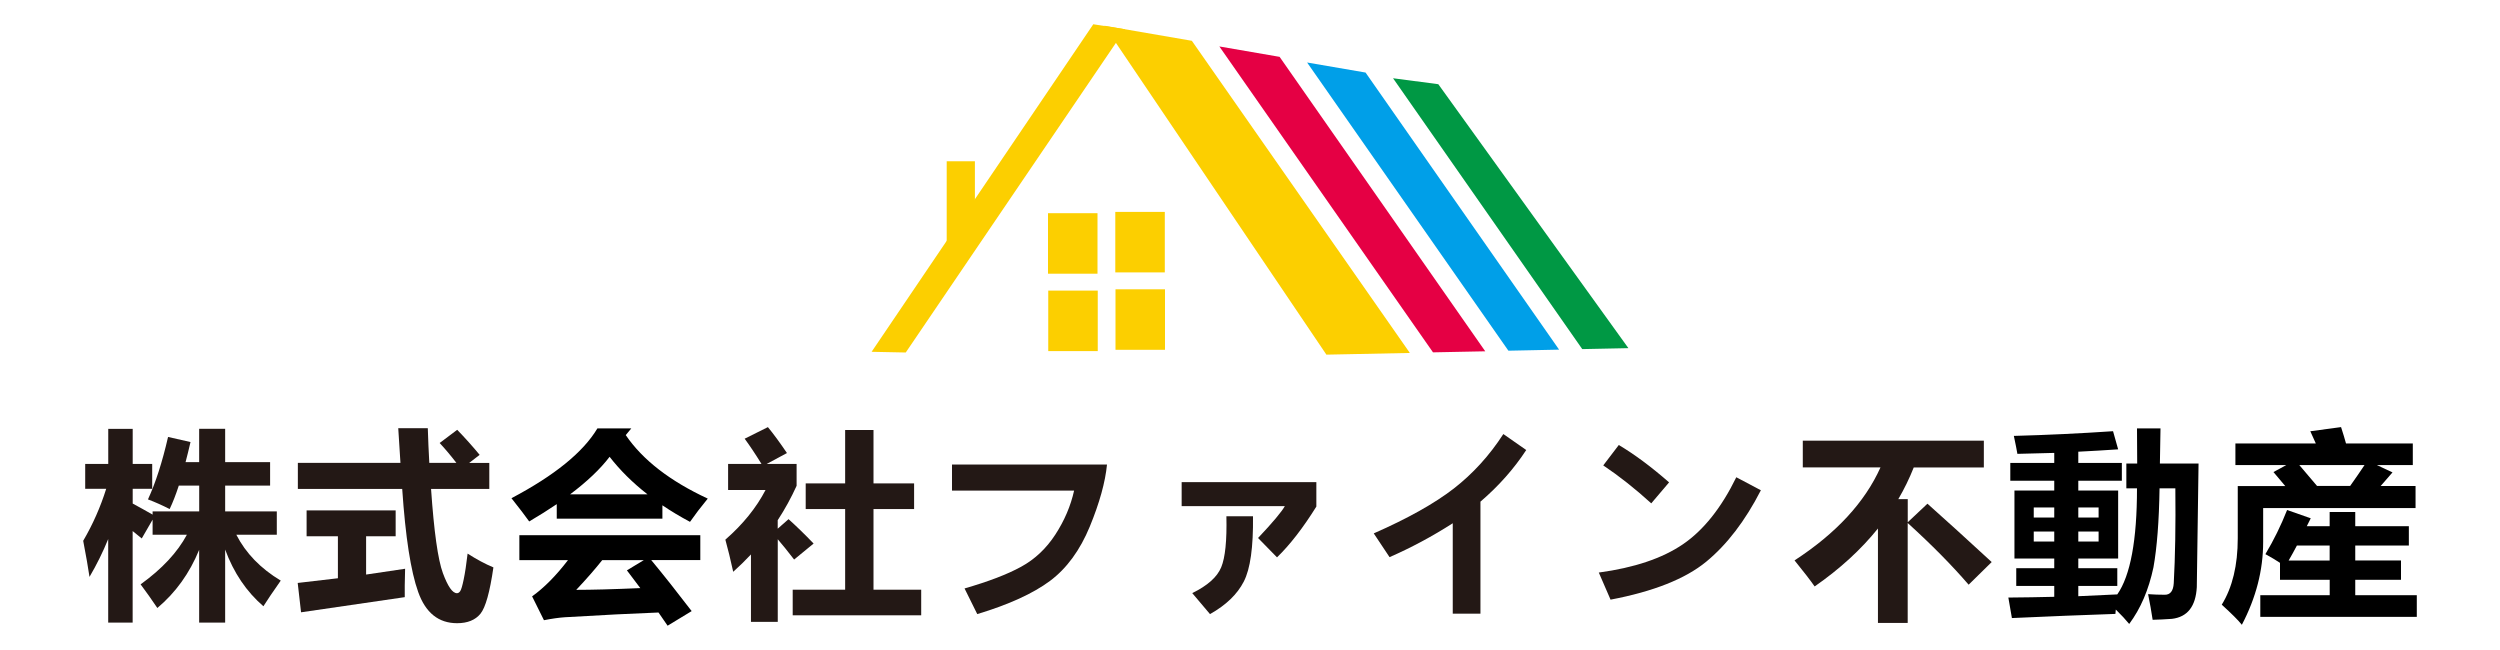 <?xml version="1.0" encoding="UTF-8"?> <svg xmlns="http://www.w3.org/2000/svg" id="_レイヤー_1" data-name="レイヤー 1" viewBox="0 0 500 130"><defs><style> .cls-1 { fill: #000; } .cls-1, .cls-2, .cls-3, .cls-4, .cls-5, .cls-6, .cls-7 { stroke-width: 0px; } .cls-2 { fill: #e50044; } .cls-2, .cls-4, .cls-5, .cls-7 { fill-rule: evenodd; } .cls-3 { fill: #231815; } .cls-4 { fill: #009fe8; } .cls-5 { fill: #009844; } .cls-6, .cls-7 { fill: #fccf00; } </style></defs><g><path class="cls-3" d="M30.53,102.28h9.31v-5.16h-4.08c-.59,1.81-1.2,3.38-1.83,4.69-1.5-.76-2.95-1.41-4.34-1.93,1.53-3.31,2.87-7.47,4.02-12.49l4.49,1.02c-.33,1.43-.66,2.77-.99,4.02h2.72v-6.67h5.2v6.67h8.99v4.69h-8.99v5.16h10.33v4.66h-8.1c1.9,3.71,4.87,6.77,8.89,9.18-1.55,2.21-2.71,3.92-3.47,5.13-3.39-2.92-5.94-6.69-7.65-11.34v14.61h-5.2v-14.55c-1.92,4.69-4.71,8.56-8.36,11.63-1.13-1.68-2.25-3.26-3.35-4.73,4.29-3.09,7.37-6.4,9.26-9.93h-6.86v-3.01l-2.17,3.76-1.82-1.48v18.31h-4.89v-16.71c-1.05,2.58-2.29,5.1-3.74,7.57-.26-1.82-.69-4.22-1.26-7.22,1.93-3.3,3.46-6.76,4.6-10.4h-4.2v-4.97h4.61v-7.02h4.89v7.02h3.9v4.97h-3.9v2.95c1.27.69,2.6,1.42,3.98,2.21v-.63h0Z"></path><path class="cls-3" d="M59.59,92.58h20.5l-.44-6.94h5.91c.07,2.32.17,4.64.3,6.94h5.42c-1.13-1.47-2.25-2.8-3.35-3.98l3.51-2.64c1.55,1.6,3.05,3.27,4.49,5.01l-2.09,1.61h4.02v5.2h-11.65c.59,8.56,1.38,14.17,2.37,16.85.99,2.67,1.92,4.01,2.81,4.01.24,0,.46-.13.65-.41.2-.28.43-1.06.7-2.36.27-1.29.53-3.01.78-5.15,1.81,1.16,3.53,2.08,5.16,2.76-.71,4.93-1.57,8.02-2.6,9.28-1.03,1.25-2.58,1.88-4.66,1.88-3.71,0-6.3-2.08-7.78-6.23-1.49-4.15-2.55-11.03-3.2-20.62h-20.87v-5.2h0Z"></path><path class="cls-3" d="M61.32,102.08v5.17h6.26v8.4l-8.04.94.67,5.87,20.74-3.03c-.03-1.2,0-3.1.07-5.68l-7.8,1.16v-7.66h5.91v-5.17h-17.82Z"></path><g><path class="cls-1" d="M103.86,112.02h9.74c-2.37,3.1-4.76,5.52-7.18,7.25l2.37,4.77c1.63-.32,3.01-.51,4.14-.59,7.52-.45,13.77-.76,18.77-.95.63.92,1.24,1.8,1.82,2.64l4.81-2.92c-2.89-3.78-5.59-7.19-8.09-10.21h9.82v-4.97h-36.19v4.97ZM120.45,112.02h8.32l-3.39,2.05c.94,1.24,1.84,2.42,2.68,3.55-5.49.24-9.76.35-12.81.35,2.1-2.23,3.83-4.22,5.2-5.95Z"></path><path class="cls-1" d="M111.35,100.83v2.91h21.13v-2.68c1.71,1.16,3.55,2.26,5.52,3.31.97-1.39,2.15-2.95,3.55-4.65-7.54-3.5-13.01-7.73-16.4-12.7l1.11-1.34h-6.78c-2.84,4.76-8.57,9.41-17.19,13.96,1.6,2.02,2.79,3.57,3.55,4.65,1.97-1.16,3.81-2.31,5.52-3.47ZM121.92,91.36c2.08,2.68,4.6,5.18,7.57,7.5h-15.46c3.39-2.55,6.02-5.05,7.89-7.5Z"></path></g><path class="cls-3" d="M153.57,85.41c1.13,1.37,2.4,3.1,3.82,5.2l-4.04,2.17h5.97v4.38c-1.09,2.4-2.35,4.7-3.78,6.88v1.7l2.17-1.91c1.52,1.37,3.2,2.99,5.01,4.88l-3.9,3.2c-1.22-1.59-2.31-2.94-3.27-4.06v16.52h-5.36v-13.48c-1.12,1.19-2.3,2.35-3.55,3.47-.55-2.52-1.08-4.66-1.57-6.43,3.5-3.05,6.18-6.36,8.04-9.93h-7.49v-5.21h6.68c-1.24-2.01-2.37-3.69-3.37-5.05l4.66-2.32h0Z"></path><polygon class="cls-3" points="158.54 117.94 158.54 123.06 184.24 123.06 184.24 117.94 174.7 117.94 174.7 101.81 182.82 101.81 182.82 96.68 174.7 96.68 174.7 86 169.03 86 169.03 96.68 161.14 96.68 161.14 101.81 169.03 101.81 169.03 117.94 158.54 117.94 158.54 117.94"></polygon><path class="cls-3" d="M221.4,92.9c-.34,3.52-1.49,7.66-3.44,12.41-1.96,4.75-4.62,8.38-7.97,10.88-3.36,2.5-8.21,4.72-14.54,6.63l-2.54-5.13c4.78-1.38,8.55-2.82,11.3-4.33,2.75-1.5,5.04-3.65,6.86-6.45,1.82-2.8,3.07-5.73,3.75-8.79h-24.42v-5.22h31Z"></path><path class="cls-3" d="M263.28,101.3c-2.7,4.33-5.34,7.72-7.88,10.17l-3.79-3.87c2.95-3.12,4.73-5.25,5.36-6.38h-20.64v-4.79h26.94v4.87h0Z"></path><path class="cls-3" d="M250.6,103.25h-5.32c.11,4.85-.23,8.26-1.04,10.21-.81,1.96-2.74,3.67-5.79,5.16l3.55,4.2c3.21-1.8,5.46-3.97,6.76-6.51,1.31-2.54,1.91-6.89,1.84-13.07h0Z"></path><path class="cls-3" d="M305.25,90c-2.48,3.79-5.54,7.23-9.16,10.33v22.41h-5.54v-18.09c-4.05,2.6-8.26,4.86-12.64,6.78l-3.16-4.75c6.82-3,12.14-5.98,15.98-8.95,3.83-2.97,7.15-6.61,9.94-10.92l4.57,3.19h0Z"></path><path class="cls-3" d="M333.82,96.47l-3.57,4.2c-3.22-2.93-6.42-5.46-9.6-7.59l3.11-4.08c3.17,1.89,6.52,4.38,10.05,7.47h0Z"></path><path class="cls-3" d="M352.17,98.05l-4.91-2.6c-2.99,6.12-6.55,10.59-10.67,13.4-4.12,2.81-9.73,4.7-16.83,5.66l2.35,5.42c8.58-1.63,14.95-4.16,19.12-7.58,4.17-3.43,7.81-8.19,10.94-14.29h0Z"></path><path class="cls-3" d="M360.58,88.13h36.19v5.36h-14.02c-.87,2.19-1.9,4.31-3.09,6.34h1.89v4.62l3.94-3.71c3.55,3.16,7.83,7.04,12.85,11.67l-4.61,4.53c-3.35-3.89-7.41-8-12.19-12.34v19.99h-5.95v-18.89c-3.39,4.22-7.61,8.08-12.66,11.59-.84-1.21-2.19-2.95-4.02-5.21,8.33-5.42,14.06-11.63,17.19-18.6h-15.54v-5.36h0Z"></path><path class="cls-1" d="M431.98,92.7c.03-2.26.07-4.6.12-7.02h-4.7c0,2.31.01,4.65.04,7.02h-2.17v4.97h2.13c0,10.36-1.31,17.43-3.94,21.21-2.52.13-5.12.25-7.8.36v-2.05h7.8v-3.55h-7.8v-1.93h7.97v-13.6h-7.97v-1.97h8.71v-3.55h-8.71v-2.25c2.6-.13,5.26-.29,7.97-.47l-1.02-3.63c-6.49.44-13.11.76-19.84.94.34,1.61.58,2.8.71,3.59,2.39-.05,4.84-.11,7.37-.19v2.01h-8.79v3.55h8.79v1.97h-7.96v13.6h7.96v1.93h-7.6v3.55h7.6v2.17c-2.97.07-6.03.13-9.18.15l.71,4.1c7.35-.34,14.26-.61,20.7-.83.03-.29.05-.58.08-.87,1.13,1.1,2.02,2.07,2.68,2.88,2.29-3.07,3.9-6.84,4.85-11.32.71-3.96,1.12-9.24,1.22-15.81h3.16c.08,7.36-.03,13.69-.32,19-.1,1.55-.71,2.31-1.81,2.29-1.13,0-2.23-.04-3.32-.12.37,1.82.67,3.53.91,5.13,1.18-.03,2.47-.09,3.86-.19,3.1-.37,4.76-2.48,4.97-6.35.1-7.41.22-15.65.35-24.71h-7.72ZM415.66,101.49h4.06v2.01h-4.06v-2.01ZM415.66,106.3h4.06v2.01h-4.06v-2.01ZM410.85,108.31h-4.1v-2.01h4.1v2.01ZM410.85,103.5h-4.1v-2.01h4.1v2.01Z"></path><g><path class="cls-1" d="M452.64,101.61h30.47v-4.41h-6.98c.71-.79,1.5-1.7,2.37-2.72-1.13-.52-2.17-1.01-3.11-1.46h7.17v-4.33h-13.36c-.26-.95-.59-2.04-.99-3.27l-6.15.83c.4.87.77,1.68,1.1,2.44h-16.08v4.33h10.17l-2.56,1.39c.87,1.02,1.65,1.96,2.36,2.8h-9.5v10.44c0,5.39-1.06,9.82-3.2,13.29,1.97,1.79,3.32,3.13,4.02,4.02,2.84-5.42,4.26-10.93,4.26-16.56v-6.78ZM472.91,93.01c-.92,1.37-1.88,2.77-2.88,4.18h-6.62c-1.27-1.5-2.45-2.89-3.55-4.18h13.05Z"></path><path class="cls-1" d="M471.05,119.04v-3.08h9.15v-3.87h-9.15v-2.99h10.72v-3.86h-10.72v-2.84h-5.12v2.84h-4.57l.79-1.58-4.73-1.66c-1.21,3.07-2.66,6.02-4.34,8.83,1.16.63,2.13,1.21,2.92,1.74v3.39h9.94v3.08h-13.88v4.33h31.3v-4.33h-12.3ZM465.93,112.1h-8.2c.58-1,1.13-2,1.65-2.99h6.55v2.99Z"></path></g></g><g><polygon class="cls-7" points="238.37 8.16 220.86 5.14 265.28 70.93 281.97 70.59 238.37 8.16"></polygon><polygon class="cls-2" points="255.92 11.37 243.87 9.29 286.6 70.47 297.05 70.26 255.92 11.37"></polygon><polygon class="cls-4" points="273.11 14.51 261.42 12.5 301.68 70.14 311.82 69.93 273.11 14.51"></polygon><polygon class="cls-5" points="287.66 16.84 278.61 15.65 316.45 69.82 325.68 69.63 287.66 16.84"></polygon><polygon class="cls-7" points="218.66 4.85 225.03 5.86 181.15 70.5 174.32 70.36 218.66 4.85"></polygon><rect class="cls-6" x="209.6" y="42.64" width="9.9" height="12.1"></rect><rect class="cls-6" x="223.06" y="42.38" width="9.9" height="12.1"></rect><rect class="cls-6" x="209.65" y="58.12" width="9.9" height="12.1"></rect><rect class="cls-6" x="223.1" y="57.86" width="9.9" height="12.1"></rect><polygon class="cls-7" points="189.34 32.25 194.98 32.25 194.98 44.35 189.34 49.44 189.34 32.25"></polygon></g></svg> 